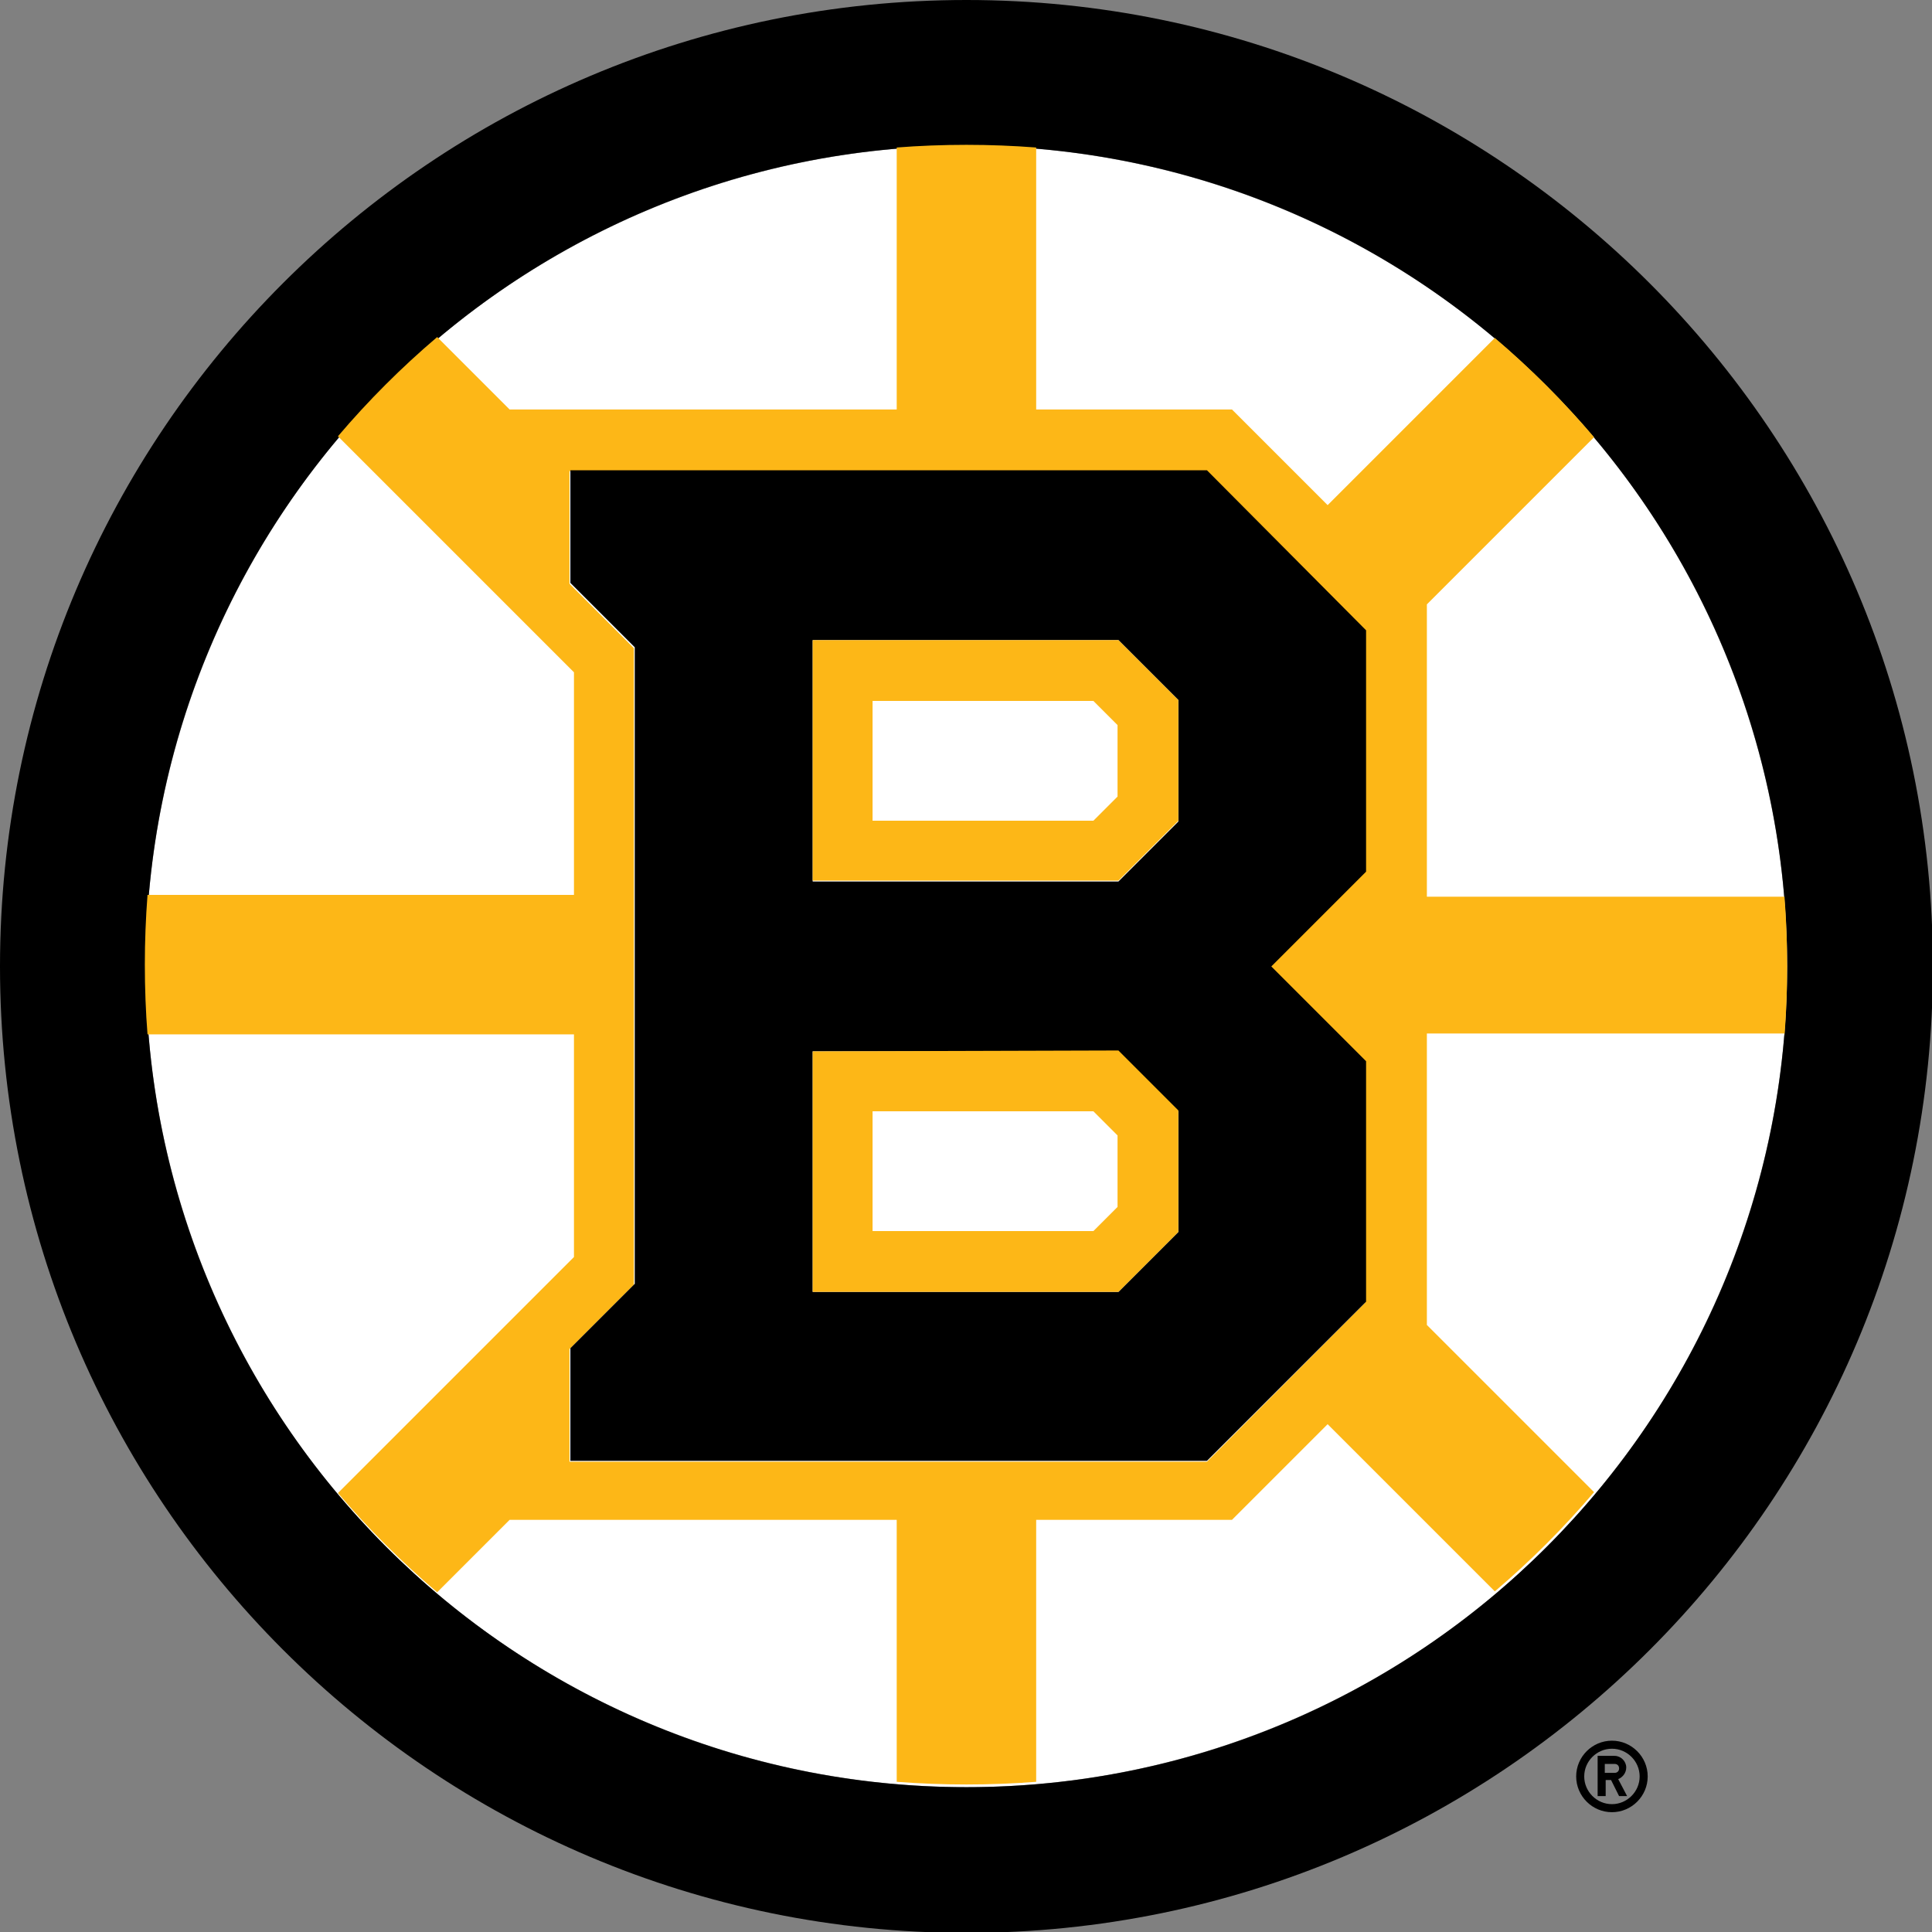 <?xml version="1.0" encoding="utf-8"?>
<!-- Generator: Adobe Illustrator 24.0.1, SVG Export Plug-In . SVG Version: 6.00 Build 0)  -->
<svg version="1.1" id="Layer_1" xmlns="http://www.w3.org/2000/svg" xmlns:xlink="http://www.w3.org/1999/xlink" x="0px" y="0px"
	 width="216.1px" height="216.1px" viewBox="0 0 216.1 216.1" style="enable-background:new 0 0 216.1 216.1;" xml:space="preserve"
	>
<rect x="0" y="0" width="216.1" height="216.1" fill="#808080" stroke="none"/>
<style type="text/css">
	.st0{fill:#FFFFFF;}
	.st1{fill:none;}
	.st2{fill:#FDB717;}
</style>
<g>
	<g>
		<circle class="st0" cx="108.1" cy="108.1" r="91.8"/>
		<path d="M108.1,0C48.4,0,0,48.4,0,108.1s48.4,108.1,108.1,108.1s108.1-48.4,108.1-108.1S167.7,0,108.1,0z M108.1,199.9
			c-50.7,0-91.8-41.1-91.8-91.8s41.1-91.8,91.8-91.8c50.7,0,91.8,41.1,91.8,91.8S158.8,199.9,108.1,199.9z"/>
	</g>
	<g>
		<polygon class="st1" points="125,81.1 122.3,78.4 97.6,78.4 97.6,91.8 122.3,91.8 125,89 		"/>
		<polygon class="st1" points="125,127 122.3,124.3 97.6,124.3 97.6,137.7 122.3,137.7 125,135 		"/>
		<path class="st2" d="M199.6,115.9c0.2-2.6,0.3-5.2,0.3-7.8s-0.1-5.3-0.3-7.8h-40V67.6l18.7-18.7c-3.4-4-7.1-7.7-11.1-11.1
			l-18.7,18.7l-10.7-10.7l-21.9,0V16.5c-2.6-0.2-5.2-0.3-7.8-0.3c-2.6,0-5.3,0.1-7.8,0.3v29.3l-43.3,0l-8.1-8.1
			c-4,3.4-7.7,7.1-11.1,11.1l26.4,26.4v24.9H16.5c-0.2,2.6-0.3,5.2-0.3,7.8s0.1,5.3,0.3,7.8h47.7v24.9l-5.3,5.3l-21.1,21.1
			c3.4,4,7.1,7.7,11.1,11.1l8.1-8.1h43.3v29.3c2.6,0.2,5.2,0.3,7.8,0.3c2.6,0,5.3-0.1,7.8-0.3v-29.3h21.9l10.7-10.7l18.7,18.7
			c4-3.4,7.7-7.1,11.1-11.1l-18.7-18.7v-32.6H199.6z M63.7,163.5v-12.6l7.2-7.2V72.5l-7.2-7.2V52.7l71.2,0l17.8,17.8v27l-10.6,10.6
			l10.6,10.6v27L135,163.5H63.7z"/>
		<path d="M152.8,118.7l-10.6-10.6l10.6-10.6v-27L135,52.6l-71.2,0v12.6l7.2,7.2v71.2l-7.2,7.2v12.6H135l17.8-17.8V118.7z
			 M131.8,137.8l-6.7,6.7H90.9v-26.9l34.2,0l6.7,6.7V137.8z M131.8,91.9l-6.7,6.7H90.9V71.6l34.2,0l6.7,6.7V91.9z"/>
		<path class="st2" d="M90.9,71.6v26.9h34.2l6.7-6.7V78.3l-6.7-6.7L90.9,71.6z M97.6,91.8V78.4l24.7,0l2.7,2.7v8l-2.7,2.7H97.6z"/>
		<path class="st2" d="M90.9,117.6v26.9h34.2l6.7-6.7v-13.6l-6.7-6.7L90.9,117.6z M97.6,137.7v-13.4l24.7,0l2.7,2.7v8l-2.7,2.7H97.6
			z"/>
	</g>
	<path d="M176.3,198.7c0,2.2,1.8,4,4,4c2.2,0,4-1.8,4-4c0-2.2-1.8-4-4-4C178.1,194.7,176.3,196.5,176.3,198.7z M183.4,198.7
		c0,1.7-1.4,3.1-3.1,3.1c-1.7,0-3.1-1.4-3.1-3.1c0-1.7,1.4-3.1,3.1-3.1C182,195.6,183.4,197,183.4,198.7z"/>
	<path d="M178.7,200.9h0.9v-1.8h0.6l0.9,1.8h0.9L181,199c0.5-0.2,0.9-0.7,0.9-1.3c0-0.7-0.6-1.3-1.3-1.3l-1.9,0V200.9z M179.5,197.3
		h1.1c0.3,0,0.5,0.2,0.5,0.5c0,0.3-0.2,0.5-0.5,0.5h-1.1V197.3z"/>
</g>
</svg>
